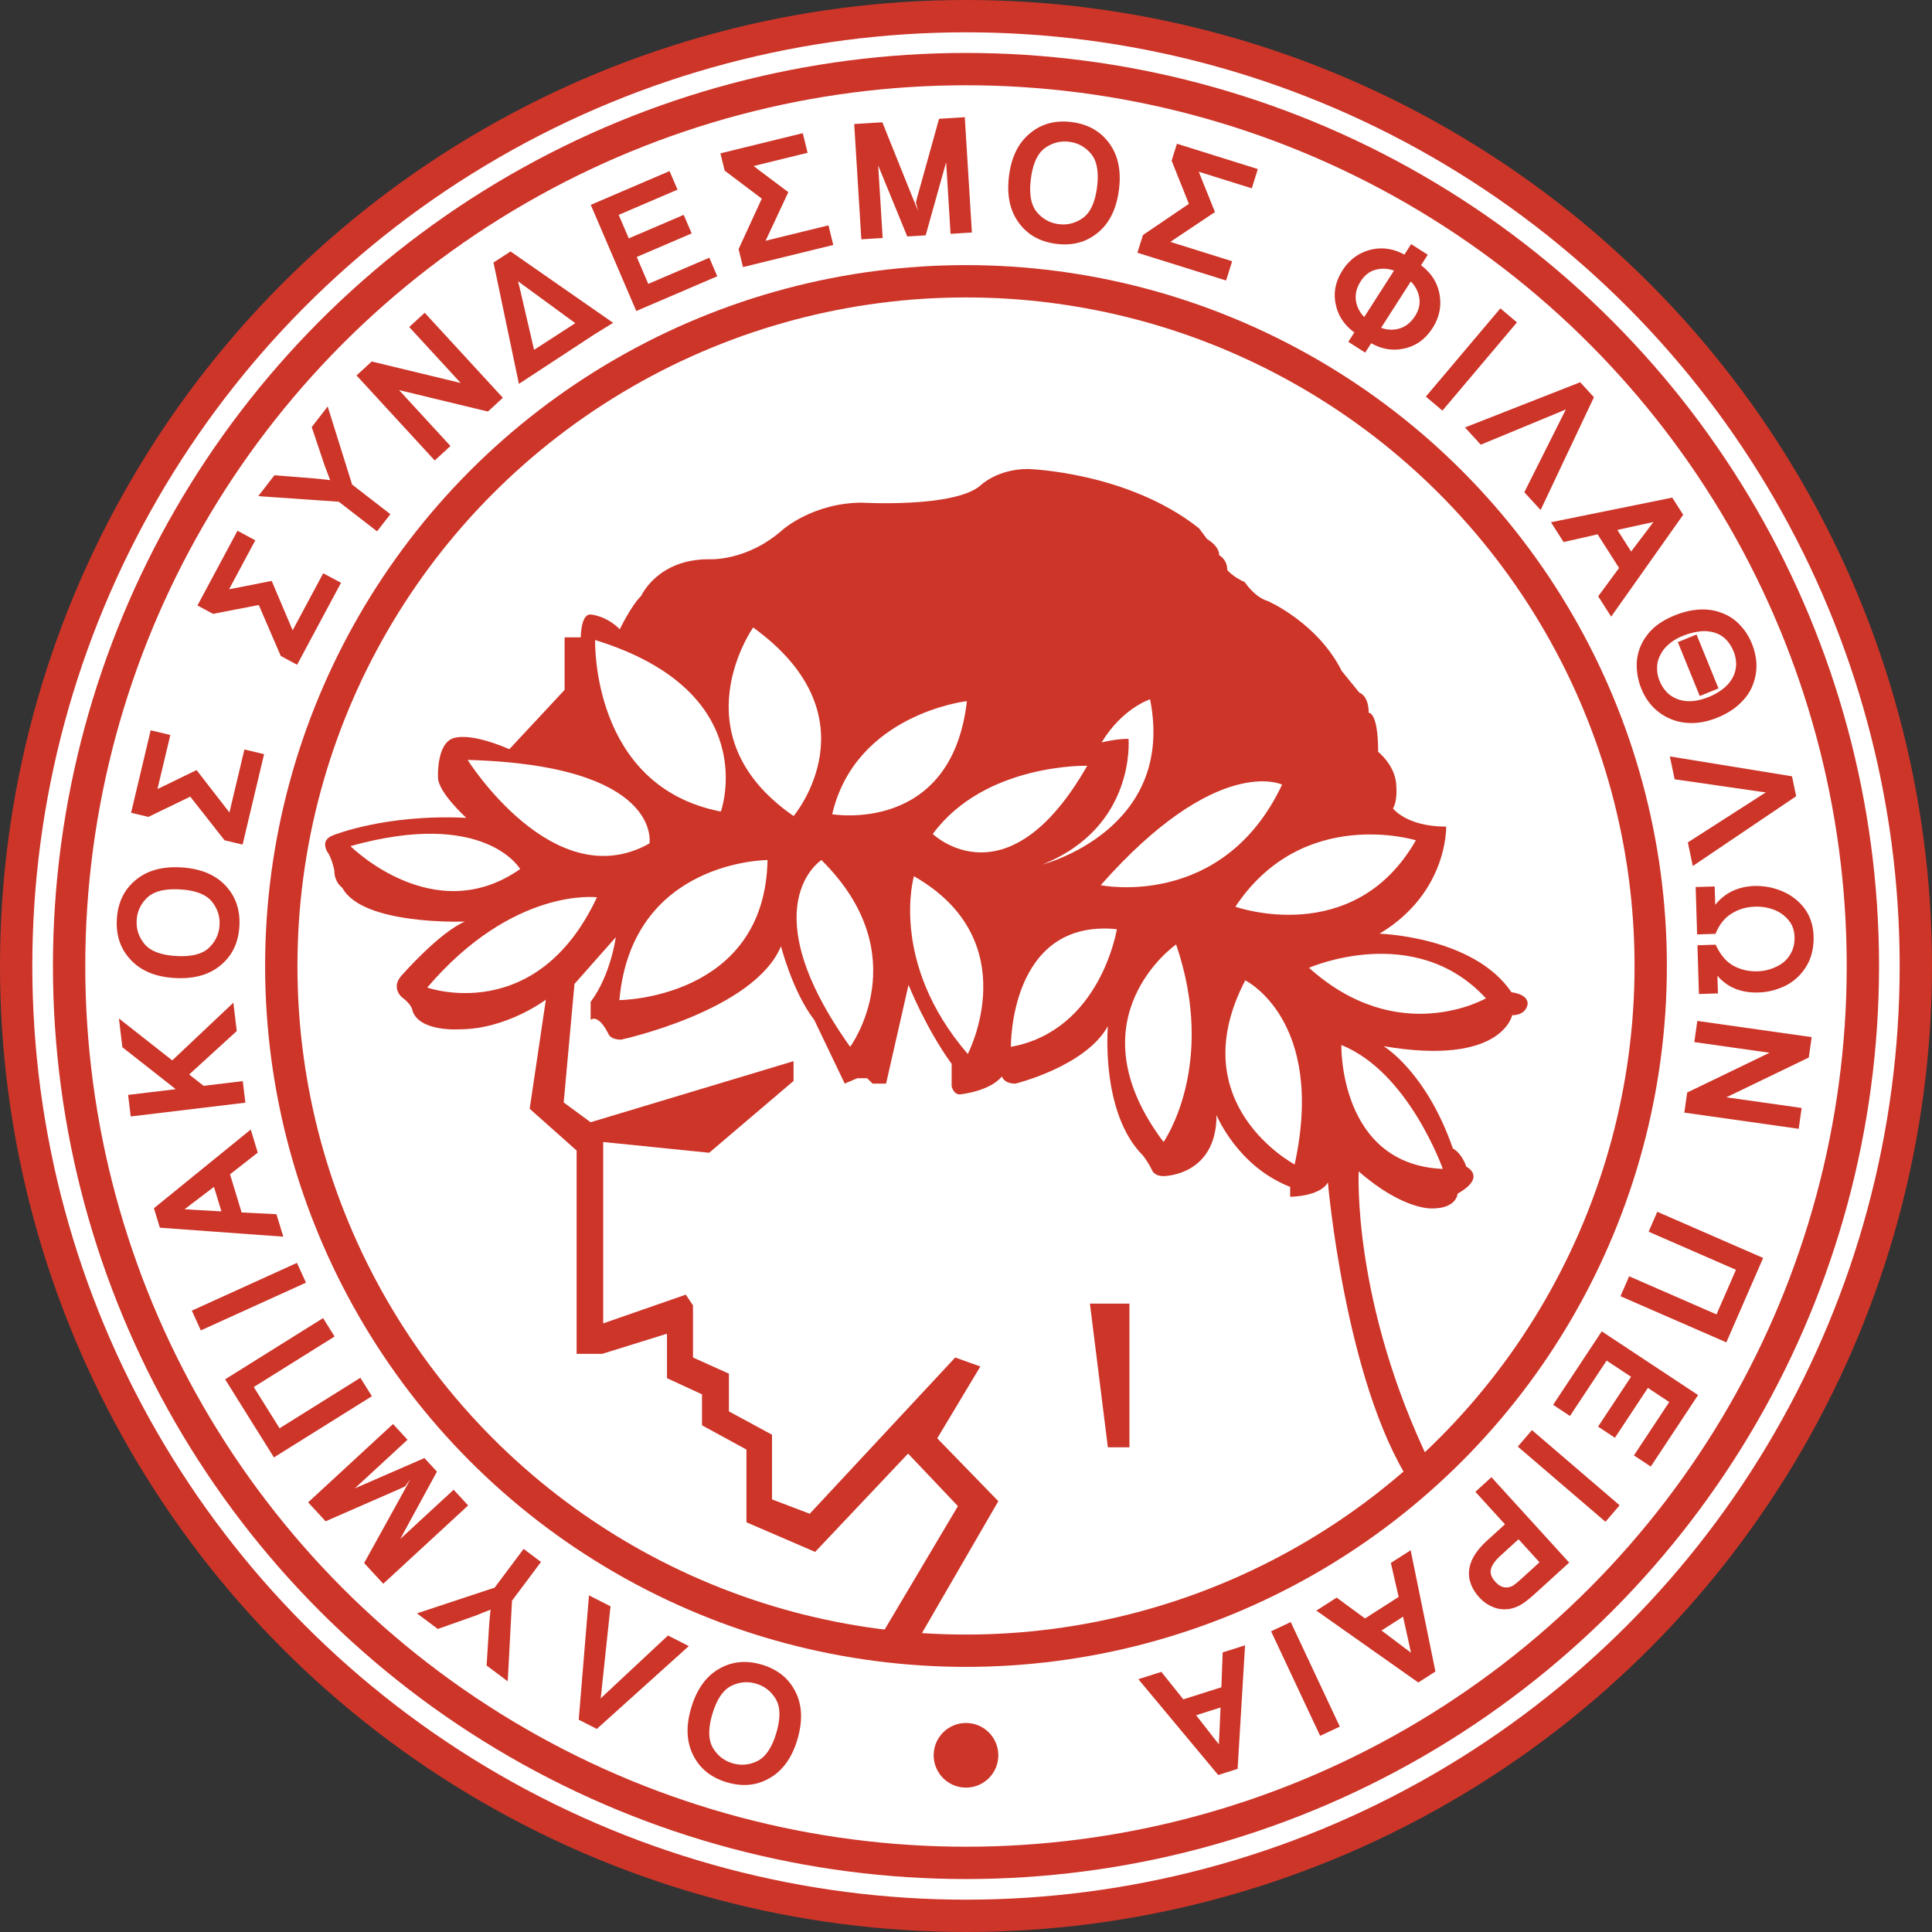 <svg xmlns="http://www.w3.org/2000/svg" width="2500" height="2500" viewBox="0 0 216.077 216.077"><rect x="0" y="0" width="216.077" height="216.077" fill="#333333" stroke="none"/><circle cx="108.038" cy="108.038" r="105.702" fill="#fff"/><path d="M97.926 183.956l9.209-15.51-5.574-5.875-10.394 10.997-7.683-3.314v-8.134l-4.971-2.711v-3.465l-3.917-1.808v-4.972l-7.231 2.249h-2.874v-22.736l-5.249-4.669 1.808-12.203s-4.38 3.314-9.653 3.314c0 0-4.519.327-5.272-2.109 0 0 0-.603-1.205-1.506 0 0-1.23-1.055 0-2.41 0 0 4.218-4.82 7.08-6.026 0 0-11.448.452-13.708-3.766 0 0-.904-.603-.904-1.958 0 0-.151-.904-.603-1.808 0 0-1.205-1.481.452-2.109 0 0 5.875-2.41 14.913-1.958 0 0-3.163-2.862-3.163-4.519 0 0-.151-3.314 1.355-4.218 0 0 1.381-1.18 6.628 1.055l6.176-6.628v-5.875h1.808s0-2.561 1.055-2.561c0 0 1.732.075 3.313 1.657 0 0 1.206-2.561 2.411-3.766 0 0 1.808-4.068 7.532-4.068 0 0 4.218.301 8.285-3.314 0 0 3.415-3.013 8.888-3.013 0 0 10.395.603 13.256-1.958 0 0 1.858-1.808 5.273-1.808 0 0 11.147.302 19.131 6.628l.904 1.206s1.356.753 1.356 1.808c0 0 .904.452.904 1.657 0 0 .603.753 1.959 1.356 0 0 1.054 1.657 2.56 2.109 0 0 5.574 2.41 8.285 7.833l1.959 2.41s1.054.301 1.054 2.26c0 0 1.055-.151 1.055 4.368 0 0 2.034 1.582 2.034 3.917 0 0 .15 1.557-.376 2.411 0 0 1.506 2.033 5.95 2.033 0 0 .226 7.381-7.456 11.976 0 0 10.545.301 14.762 6.553 0 0 1.808.151 1.808 1.28 0 0-.076 1.281-1.733 1.281 0 0-1.13 5.724-14.386 3.464 0 0 4.745 2.787 7.758 11.449 0 0 .904.376 1.506 2.034 0 0 2.335 1.13-.979 3.013 0 0-.075 1.657-2.862 1.657 0 0-3.227.201-8.198-4.143 0 0-.773 14.558 7.99 32.662 0-.002-23.18 25.096-62.026 20.281z" fill="#cd3529"/><path d="M102.816 183.159l8.837-15.266-6.83-7.03 4.821-8.034-2.812-1.004-16.27 17.475-4.218-1.607v-7.231l-4.821-2.611v-4.218l-4.017-1.808V146l-.804-1.205-9.239 3.213v-20.286l11.851 1.205 9.44-8.035v-2.209l-22.697 6.829-3.013-2.21 1.205-13.256 4.62-5.223s-.546 4.206-2.812 7.231v2.009s.803-.804 2.009 1.607c0 0 .201.603 1.406.603 0 0 14.863-3.214 17.875-10.445 0 0 1.306 5.122 3.716 8.235l3.415 7.13 1.406-.603h1.104l.603.603H99.1l2.511-11.047s1.909 4.822 4.821 8.838v2.511s.201.904.904.904c0 0 3.314-.302 4.719-2.009 0 0 .202.804 1.507.804 0 0 7.833-1.907 10.344-6.427 0 0-.854 9.691 3.917 14.461 0 0 .502.602 1.004 1.606 0 0 .201.704 1.306.704 0 0 5.925 0 5.925-6.829 0 0 2.31 5.725 8.235 8.034v1.104s3.314 0 4.219-1.606c0 0 1.933 22.27 9.164 33.492-.001.001-25.736 23.552-54.86 17.426z" fill="#fff"/><path fill="#cd3529" d="M121.897 145.799l2.008 16.069h2.411v-16.069z"/><path d="M39.195 94.631s9.34 9.34 18.981 2.562c0-.001-3.917-6.779-18.981-2.562zM52.301 84.99s9.641 15.366 20.337 9.34c0 0 1.506-8.738-20.337-9.34zM47.782 110.448s12.202 4.369 18.981-10.093c0 0-9.34-1.205-18.981 10.093zM66.562 71.583s-.502 16.37 14.06 19.182c0 0 4.82-13.357-14.06-19.182zM69.273 111.854s16.269-.1 16.57-15.666c.001 0-15.164 0-16.57 15.666z" fill="#fff"/><path d="M84.237 70.177s-8.536 12.052 4.52 21.09c-.001 0 9.339-11.047-4.52-21.09zM108.139 78.413s-12.454 1.406-15.064 12.653c0 0 13.356 2.31 15.064-12.653zM91.869 96.188s-8.034 5.122 3.214 20.889c0 0 7.562-10.236-3.214-20.889zM102.214 97.996s-2.812 9.641 6.025 19.884c0 0 6.629-12.653-6.025-19.884zM113.06 117.077s-.201-14.361 11.85-13.156c0-.001-1.807 11.348-11.85 13.156zM104.323 93.275s8.335 8.034 17.273-7.632c0 0-11.449-.301-17.273 7.632zM116.575 96.69s14.964-3.816 12.051-18.479c0 0-3.077.964-5.423 4.821 0 0 1.607-.402 3.013-.402 0 0 .875 9.87-9.641 14.06zM123.103 99s13.658 2.812 20.287-11.248c-.001 0-7.232-3.515-20.287 11.248zM138.167 101.41s13.256 4.72 20.186-7.431c-.001 0-12.654-3.917-20.186 7.431zM131.539 105.628s-11.85 8.235-1.406 22.094c-.001 0 6.025-8.536 1.406-22.094zM144.795 130.232s-12.754-6.729-5.524-20.587c0 0 9.039 4.418 5.524 20.587zM146.401 108.239s11.851-5.222 19.785 3.415c0 0-9.741 5.624-19.785-3.415zM150.018 116.876s-.302 13.356 11.348 13.858c-.001.001-3.816-10.845-11.348-13.858z" fill="#fff"/><circle cx="108.038" cy="108.038" r="106.231" fill="none" stroke="#cd3529" stroke-width="3.615"/><circle cx="108.038" cy="108.038" r="100.309" fill="none" stroke="#cd3529" stroke-width="3.615"/><circle cx="108.038" cy="108.038" r="76.58" fill="none" stroke="#cd3529" stroke-width="3.615"/><path d="M81.765 188.564c.915-.456 1.85-.542 2.806-.258.956.284 1.692.867 2.209 1.748.509.891.523 2.144.042 3.761-.48 1.619-1.178 2.664-2.09 3.131-.915.457-1.85.542-2.806.258-.955-.284-1.692-.867-2.209-1.748-.509-.892-.523-2.146-.042-3.765.481-1.616 1.178-2.659 2.09-3.127zm-4.239 7.735c.748 1.5 2.003 2.511 3.768 3.036 1.768.525 3.372.363 4.81-.486 1.447-.836 2.471-2.267 3.073-4.293.615-2.071.545-3.851-.21-5.34-.744-1.501-1.998-2.514-3.763-3.039-1.762-.524-3.368-.36-4.815.489-1.445.839-2.475 2.292-3.089 4.361-.601 2.022-.526 3.781.226 5.272zM65.873 178.427l2.406 1.223-.967 9.113a49.38 49.38 0 0 1-.197 1.696c-.011.204-.067.536-.168.995l-.756-.329c.191-.267.454-.587.789-.962.128-.138.427-.426.896-.865l6.833-6.382 2.329 1.183-10.285 9.264-2.028-1.031 1.148-13.905zM46.634 180.44l8.686-2.875 3.243-4.333 1.944 1.456-3.242 4.332-.48 9.017-2.362-1.768.287-4.572c.067-.808.12-1.366.158-1.673l-1.676.666-4.226 1.495-2.332-1.745zM43.955 159.265l1.622 1.757-5.896 5.44 7.787-3.391 1.399 1.516-4.103 7.536 5.971-5.51 1.622 1.757-9.493 8.76-2.139-2.318 4.492-8.121c.154-.292.266-.501.338-.631.071-.129.142-.267.214-.411.035-.06.061-.102.074-.128a.869.869 0 0 0 .03-.058c-.022.02-.211.28-.567.776l-.464.22-8.425 3.683-1.955-2.118 9.493-8.759zM36.133 147.417l1.287 2.061-9.038 5.648 2.884 4.615 9.038-5.648 1.288 2.061L30.637 163l-5.458-8.735 10.954-6.848zM33.215 141.24l1.005 2.212-11.761 5.342-1.005-2.211 11.761-5.343zM21.17 134.842c.229-.176.367-.282.414-.316l2.346-1.783.833 2.739-3.174-.179c-.495-.041-.812-.057-.949-.047.125-.099.302-.236.53-.414zm-3.954.288l.662 2.177 13.805 1.004-.764-2.515-3.896-.192-1.297-4.271 3.102-2.421-.785-2.583-10.827 8.801zM26.098 112.144l.381 3.168-5.322 4.86 1.611 1.268 4.384-.527.291 2.412-12.825 1.542-.29-2.411 5.326-.641-5.967-4.69-.387-3.218 5.964 4.688 6.834-6.451zM23.662 100.796c.653.787.951 1.678.892 2.673s-.458 1.846-1.198 2.55c-.75.699-1.968.999-3.652.9-1.687-.099-2.862-.54-3.526-1.321-.653-.786-.95-1.678-.892-2.673s.458-1.845 1.198-2.55c.751-.698 1.97-.999 3.656-.9 1.685.099 2.859.539 3.522 1.321zm-8.498-2.361c-1.289 1.069-1.987 2.523-2.095 4.361-.108 1.841.416 3.365 1.571 4.572 1.144 1.218 2.771 1.888 4.881 2.012 2.156.126 3.874-.348 5.152-1.424 1.292-1.066 1.992-2.518 2.099-4.356.107-1.835-.417-3.361-1.575-4.577-1.146-1.215-2.797-1.886-4.95-2.012-2.108-.124-3.802.351-5.083 1.424zM29.535 84.345l-2.403 10.113-2.018-.479-3.836-4.882-4.683 2.266-1.935-.46 2.191-9.223 2.198.522-1.436 6.042c.156-.073.303-.143.441-.21.139-.067.285-.137.438-.208l3.49-1.702 3.529 4.551.149.192 1.674-7.043 2.201.521zM38.139 65.182l-4.909 9.162-1.828-.979-2.46-5.701-5.107.992-1.752-.938 4.478-8.356 1.992 1.067-2.933 5.474c.169-.031.33-.061.481-.091.15-.029.309-.059.475-.089l3.81-.753 2.249 5.302.095.224 3.419-6.381 1.99 1.067zM36.647 45.463l2.734 8.731 4.278 3.312-1.487 1.921-4.279-3.312-9.008-.626 1.806-2.333 4.566.361c.807.08 1.364.142 1.67.185l-.638-1.686-1.426-4.249 1.784-2.304zM56.243 44.491l-1.669 1.535-9.945-2.398 5.751 6.254-1.761 1.618-8.743-9.509 1.697-1.56 9.95 2.403-5.755-6.26 1.733-1.593 8.742 9.51zM59.732 39.129l-1.57-6.766a18.816 18.816 0 0 0-.315-1.199c-.136-.432-.28-.821-.432-1.168l-.668.492c.375.336.635.551.78.644.26.21.716.552 1.365 1.025l5.454 3.986-4.614 2.986zm-2.628-11.005l-1.911 1.237 2.842 13.571 8.532-5.591 2.011-1.234-11.474-7.983zM80.22 30.901l-9.057 3.884-5.09-11.873 8.812-3.777.89 2.077-6.579 2.821 1.128 2.63 6.144-2.633.891 2.076-6.144 2.634 1.291 3.011 6.825-2.926.889 2.076zM93.194 27.399l-10.096 2.473-.494-2.014 2.596-5.641-4.152-3.134-.473-1.931 9.208-2.256.538 2.195-6.032 1.478c.136.105.266.205.389.297.124.093.251.191.384.294l3.106 2.33-2.44 5.217-.103.22 7.032-1.722.537 2.194zM108.698 26.003l-2.386.147-.495-8.007-2.289 8.179-2.059.127-3.251-7.94.501 8.11-2.387.147-.796-12.893 3.148-.195 3.459 8.612c.128.303.22.522.275.659.056.137.117.279.184.426a3.029 3.029 0 0 0 .079.198c-.002-.03-.083-.34-.244-.93l.123-.499 2.466-8.858 2.877-.178.795 12.895zM121.131 24.363c-.83.597-1.739.832-2.728.705-.989-.127-1.809-.584-2.461-1.372-.645-.797-.86-2.032-.645-3.705.216-1.676.736-2.818 1.562-3.426.83-.597 1.739-.832 2.729-.705.988.126 1.809.584 2.46 1.371.645.798.86 2.034.645 3.709-.215 1.674-.735 2.815-1.562 3.423zm2.945-8.315c-.978-1.36-2.38-2.158-4.206-2.392-1.829-.235-3.386.182-4.67 1.251-1.293 1.057-2.076 2.633-2.345 4.73-.276 2.143.079 3.889 1.063 5.238.975 1.362 2.375 2.161 4.201 2.396 1.823.234 3.382-.184 4.674-1.255 1.292-1.06 2.075-2.66 2.35-4.799.271-2.093-.086-3.816-1.067-5.169zM137.128 31.37l-9.919-3.105.62-1.979 5.138-3.485-1.931-4.83.594-1.897 9.047 2.832-.675 2.156-5.926-1.855c.062.161.122.312.179.456s.116.292.177.45l1.453 3.602-4.787 3.202-.202.135 6.91 2.163-.678 2.155zM156.373 36.782a3.288 3.288 0 0 1-1.91-.119l3.324-5.183c.474.48.777 1.028.912 1.646.176.749.03 1.491-.44 2.224-.491.764-1.119 1.242-1.886 1.432zm4.582-4.082c-.281-1.231-.957-2.24-2.028-3.028l.756-1.179-1.858-1.192-.756 1.179c-1.175-.649-2.377-.845-3.609-.587a5.084 5.084 0 0 0-1.865.807 5.425 5.425 0 0 0-1.445 1.539c-.818 1.276-1.06 2.59-.725 3.944.274 1.2.956 2.198 2.046 2.996l-.674 1.051 1.886 1.209.674-1.051c1.182.661 2.375.865 3.577.612 1.369-.261 2.462-1.03 3.281-2.306.802-1.251 1.049-2.582.74-3.994zm-9.282 1.067c-.15-.771.022-1.542.516-2.312.471-.735 1.083-1.177 1.837-1.327a3.303 3.303 0 0 1 1.876.142l-3.325 5.184a3.29 3.29 0 0 1-.904-1.687zM161.325 45.923l-1.856-1.568 8.336-9.868 1.855 1.567-8.335 9.869zM172.305 57.043l-1.823-1.991 4.109-8.192c.312-.627.572-1.133.781-1.519.082-.187.251-.477.508-.872l.592.573c-.273.183-.631.39-1.077.624-.168.083-.55.249-1.144.495l-8.64 3.573-1.764-1.926 12.885-5.057 1.536 1.677-5.963 12.615zM184.519 58.916c-.173.232-.277.371-.313.417l-1.778 2.349-1.54-2.414 3.105-.683c.488-.093.796-.163.926-.209l-.4.54zm3.73-1.343l-1.224-1.918-13.565 2.753 1.414 2.216 3.804-.864 2.4 3.763-2.335 3.168 1.451 2.275 8.055-11.393zM188.704 78.415a3.578 3.578 0 0 1-1.888-.65c-.522-.389-.922-.924-1.199-1.605a3.54 3.54 0 0 1-.285-1.467c0-.51.115-.975.343-1.397.227-.477.54-.883.94-1.217.409-.374.929-.689 1.562-.947a7.603 7.603 0 0 1 1.993-.521 4.056 4.056 0 0 1 1.608.15c.49.157.9.402 1.228.736.368.366.659.812.874 1.338a3.84 3.84 0 0 1 .291 1.522 3.305 3.305 0 0 1-.375 1.406 4.05 4.05 0 0 1-1.017 1.217 6.434 6.434 0 0 1-1.65.96c-.888.36-1.697.519-2.425.475zm5.921.241c.668-.629 1.146-1.334 1.432-2.115a5.86 5.86 0 0 0 .382-2.325 6.84 6.84 0 0 0-.501-2.218c-.341-.837-.799-1.548-1.375-2.134a5.105 5.105 0 0 0-2.01-1.314c-.718-.295-1.546-.422-2.482-.379-.91.056-1.839.276-2.787.662-1.381.562-2.409 1.301-3.083 2.219a5.53 5.53 0 0 0-1.139 2.978 7.05 7.05 0 0 0 .511 3c.438 1.079 1.083 1.947 1.933 2.604a5.874 5.874 0 0 0 3.016 1.199c1.138.118 2.322-.073 3.552-.573 1.044-.426 1.894-.96 2.551-1.604zm-2.428-1.662l-2.452-6.029-2.094.851 2.453 6.029 2.093-.851zM189.323 96.856l-.552-2.641 7.713-4.95c.588-.381 1.07-.683 1.446-.907.166-.119.459-.283.881-.492l.217.795c-.328.018-.742.014-1.245-.013a24.775 24.775 0 0 1-1.236-.158l-9.254-1.334-.535-2.557 13.662 2.224.466 2.227-11.563 7.806zM196.668 111.001c-1.182.036-2.217-.184-3.106-.661a5.244 5.244 0 0 1-1.487-1.219l.061 1.985-2.126.065-.167-5.453 2.04-.063c.508 1.104 1.156 1.882 1.942 2.333a5.253 5.253 0 0 0 2.73.641 5.081 5.081 0 0 0 1.611-.3c.559-.207 1.017-.462 1.375-.767.384-.342.675-.739.873-1.192.211-.457.307-.982.289-1.578-.022-.738-.239-1.354-.648-1.849a3.839 3.839 0 0 0-1.62-1.181 5.348 5.348 0 0 0-2.149-.358c-.967.03-1.83.281-2.588.755-.79.463-1.401 1.224-1.834 2.284l-2.057.063-.162-5.298 2.127-.065.063 2.059a5.676 5.676 0 0 1 1.426-1.278c.859-.522 1.85-.8 2.974-.834a7.374 7.374 0 0 1 3.072.581 6.062 6.062 0 0 1 2.499 1.912c.647.889.99 1.924 1.025 3.106.041 1.313-.234 2.452-.826 3.414-.594.952-1.369 1.667-2.325 2.146-.964.47-1.968.72-3.012.752zM188.378 124.435l.318-2.245 9.211-4.449-8.412-1.192.336-2.368 12.789 1.812-.323 2.282-9.219 4.448 8.42 1.193-.331 2.331-12.789-1.812zM181.235 144.969l.972-2.227 9.769 4.261 2.175-4.988-9.769-4.261.971-2.227 11.84 5.164-4.117 9.441-11.841-5.163zM173.703 157.12l5.437-8.22 10.774 7.125-5.289 7.997-1.885-1.247 3.95-5.97-2.388-1.579-3.688 5.575-1.884-1.247 3.688-5.575-2.733-1.808-4.097 6.194-1.885-1.245zM169.752 161.789l1.582-1.844 9.806 8.409-1.582 1.844-9.806-8.409zM166.731 175.598c.076-.483.443-1.023 1.1-1.621l2.004-1.825 2.346 2.575-1.981 1.803c-.466.425-.821.711-1.066.858-.687.313-1.316.156-1.889-.473-.417-.46-.589-.899-.514-1.317zm-.002 4.021a3.274 3.274 0 0 0 1.659.362c.61-.009 1.229-.208 1.857-.598.398-.255.925-.68 1.578-1.274l3.676-3.347-8.696-9.551-1.796 1.636 3.309 3.633-1.983 1.806c-.851.775-1.437 1.543-1.756 2.306-.312.787-.373 1.525-.179 2.215.174.655.521 1.269 1.041 1.84.371.412.802.735 1.29.972zM157.277 184.443a25.654 25.654 0 0 1-.417-.312l-2.352-1.775 2.412-1.543.687 3.104c.094.487.165.795.211.925a45.403 45.403 0 0 1-.541-.399zm1.348 3.729l1.916-1.227-2.773-13.562-2.214 1.417.871 3.803-3.76 2.406-3.17-2.331-2.273 1.455 11.403 8.039zM142.16 182.446l2.199-1.032 5.488 11.694-2.199 1.032-5.488-11.694zM135.912 194.569c-.179-.227-.287-.363-.322-.41l-1.812-2.324 2.729-.866-.141 3.177c-.035.495-.046.811-.035.949l-.419-.526zm.336 3.951l2.168-.688.833-13.817-2.504.796-.145 3.897-4.254 1.35-2.459-3.072-2.573.816 8.934 10.718z" fill="#cd3529"/><circle cx="108.038" cy="196.314" r="3.615" fill="#cd3529"/></svg>